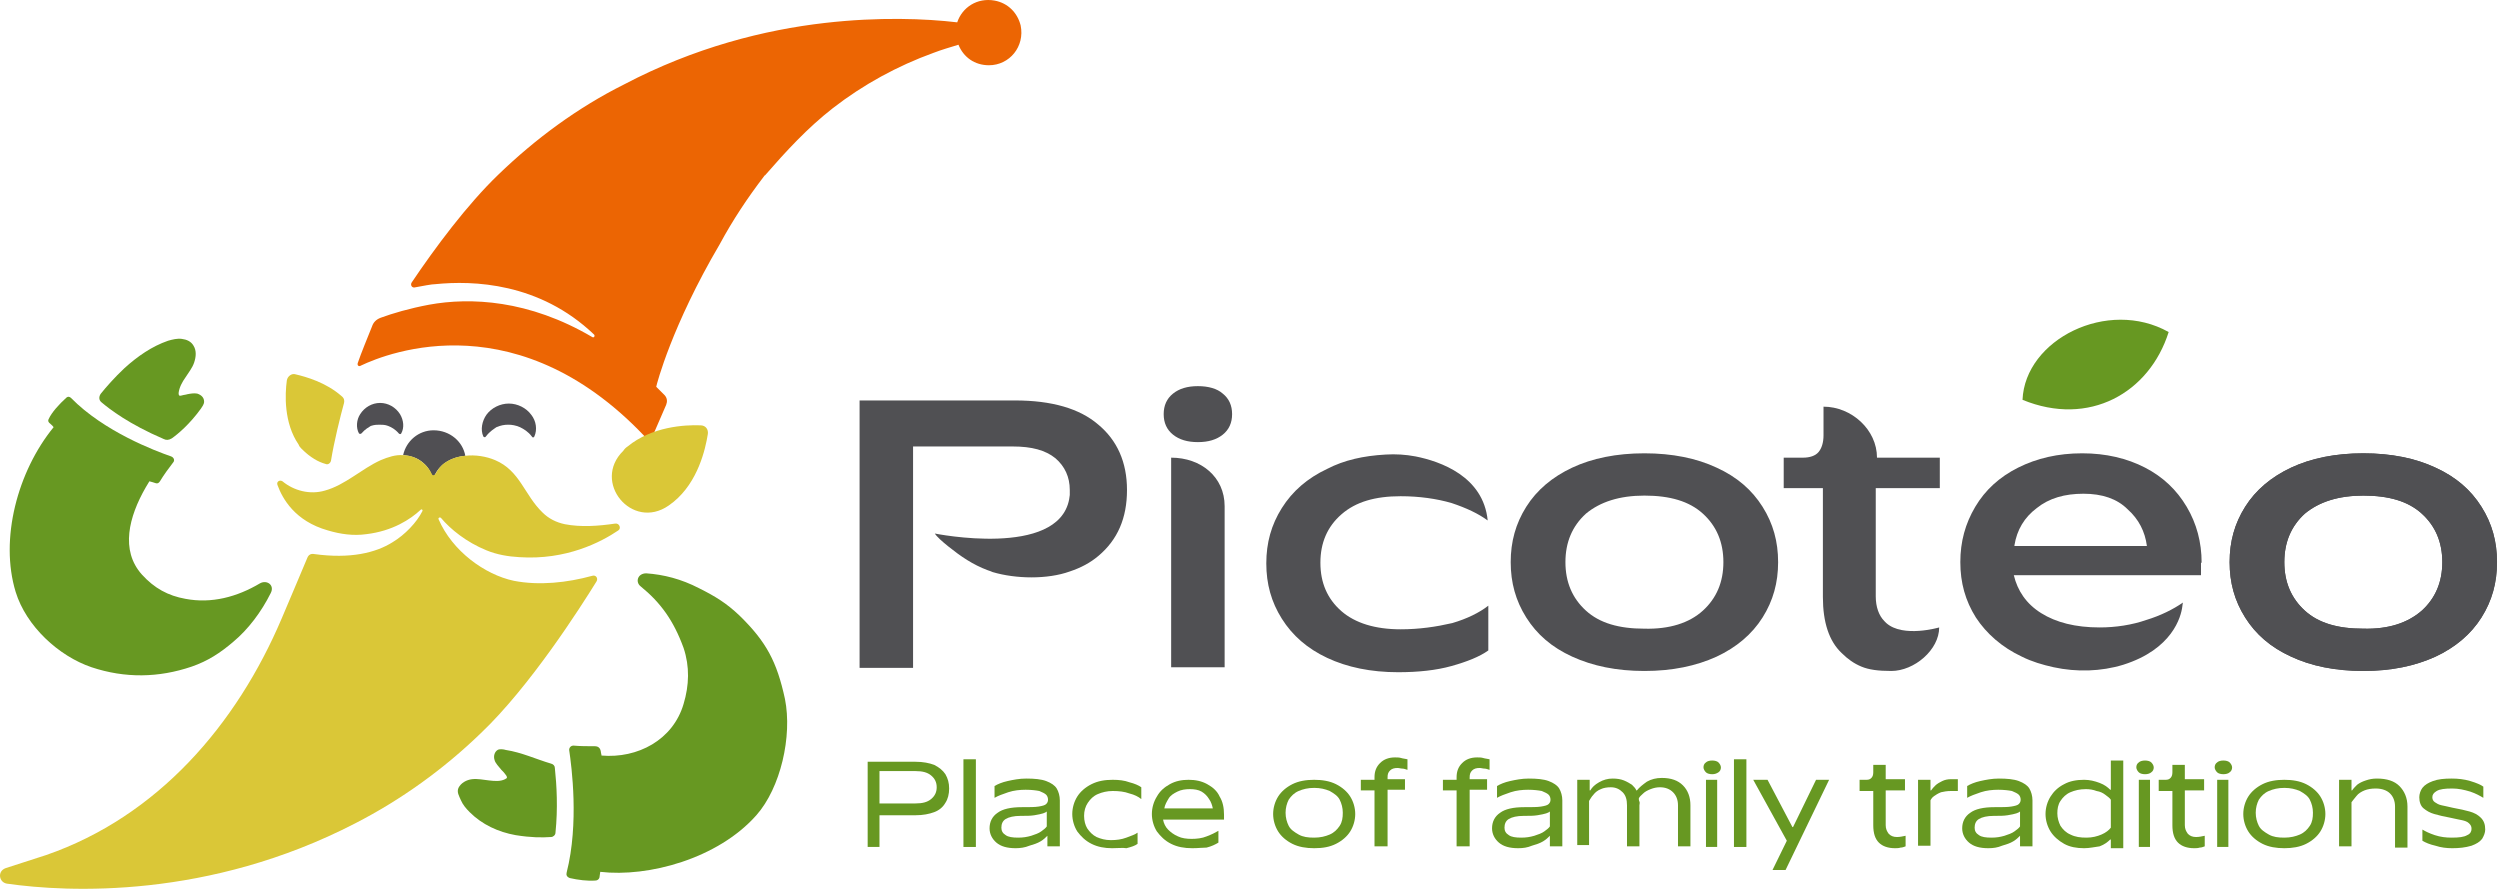 <?xml version="1.0" encoding="UTF-8"?> <svg xmlns="http://www.w3.org/2000/svg" width="402" height="143" viewBox="0 0 402 143" fill="none"><path d="M181.221 78.792C181.221 83.292 179.721 86.792 176.621 89.392C175.321 90.492 173.821 91.292 172.021 91.892C168.421 93.192 163.321 93.092 159.621 91.992C159.421 91.892 159.121 91.792 158.821 91.692C156.421 90.792 154.521 89.492 152.521 87.892C151.521 87.092 150.621 86.292 150.321 85.792C150.321 85.792 170.121 89.792 171.921 80.292C171.921 80.092 172.021 79.792 172.021 79.592C172.021 79.292 172.021 79.092 172.021 78.792C172.021 76.692 171.221 74.992 169.721 73.692C168.121 72.392 165.921 71.792 162.821 71.792H146.821V107.392H138.221V64.392H163.221C169.121 64.392 173.621 65.692 176.621 68.292C179.621 70.792 181.221 74.292 181.221 78.792Z" fill="#505053"></path><path d="M188.621 69.892C187.621 69.092 187.121 67.992 187.121 66.592C187.121 65.192 187.621 64.092 188.621 63.292C189.621 62.492 190.921 62.092 192.621 62.092C194.321 62.092 195.721 62.492 196.621 63.292C197.621 64.092 198.121 65.192 198.121 66.592C198.121 67.992 197.621 69.092 196.621 69.892C195.621 70.692 194.321 71.092 192.621 71.092C190.921 71.092 189.621 70.692 188.621 69.892ZM196.921 81.392V107.292H188.321V73.592C193.121 73.592 196.921 76.692 196.921 81.392Z" fill="#505053"></path><path d="M225.221 101.192C221.121 101.192 217.921 100.192 215.721 98.292C213.421 96.292 212.321 93.692 212.321 90.492C212.321 87.292 213.421 84.692 215.721 82.692C218.021 80.692 221.121 79.792 225.221 79.792C228.221 79.792 231.021 80.192 233.421 80.892C235.821 81.692 237.721 82.592 239.221 83.692C238.521 76.592 231.621 74.192 227.621 73.392C226.021 73.092 224.421 72.992 222.821 73.092C219.221 73.292 216.121 73.992 213.421 75.392C210.221 76.892 207.821 78.992 206.121 81.692C204.421 84.392 203.621 87.292 203.621 90.592C203.621 93.892 204.421 96.792 206.121 99.492C207.821 102.192 210.221 104.292 213.421 105.792C216.621 107.292 220.421 108.092 224.821 108.092C228.021 108.092 230.921 107.792 233.421 107.092C235.921 106.392 237.921 105.592 239.321 104.592V97.392C237.921 98.492 235.921 99.492 233.521 100.192C230.921 100.792 228.221 101.192 225.221 101.192Z" fill="#505053"></path><path d="M252.821 105.592C249.521 104.092 247.121 101.992 245.421 99.292C243.721 96.592 242.921 93.692 242.921 90.392C242.921 87.092 243.721 84.192 245.421 81.492C247.121 78.792 249.621 76.692 252.821 75.192C256.021 73.692 259.921 72.892 264.421 72.892C268.921 72.892 272.821 73.692 276.021 75.192C279.321 76.692 281.721 78.792 283.421 81.492C285.121 84.192 285.921 87.092 285.921 90.392C285.921 93.692 285.121 96.592 283.421 99.292C281.721 101.992 279.221 104.092 276.021 105.592C272.721 107.092 268.921 107.892 264.421 107.892C259.921 107.892 256.121 107.092 252.821 105.592ZM273.821 98.192C276.021 96.192 277.121 93.592 277.121 90.392C277.121 87.192 276.021 84.592 273.821 82.592C271.621 80.592 268.521 79.692 264.421 79.692C260.421 79.692 257.321 80.692 255.021 82.592C252.821 84.592 251.721 87.192 251.721 90.392C251.721 93.592 252.821 96.192 255.021 98.192C257.221 100.192 260.321 101.092 264.421 101.092C268.421 101.192 271.621 100.192 273.821 98.192Z" fill="#505053"></path><path d="M311.921 78.492V73.592H301.821C301.821 69.092 297.721 65.392 293.221 65.392V69.992C293.221 71.192 292.921 72.092 292.421 72.692C291.921 73.292 291.021 73.592 289.921 73.592H286.821V78.492H293.121V95.992C293.121 100.092 294.121 103.092 296.121 104.992C297.121 105.992 298.121 106.692 299.321 107.192C300.521 107.692 302.021 107.892 304.121 107.892C307.821 107.892 311.821 104.492 311.821 100.892C311.821 100.892 306.021 102.592 303.321 100.192C303.221 100.092 303.121 99.992 303.021 99.892C302.121 98.992 301.621 97.592 301.621 95.892V78.492H311.921Z" fill="#505053"></path><path d="M354.021 90.492C354.021 87.192 353.221 84.192 351.621 81.492C350.021 78.792 347.821 76.692 344.921 75.192C342.021 73.692 338.621 72.892 334.821 72.892C330.921 72.892 327.521 73.692 324.521 75.192C321.521 76.692 319.221 78.792 317.621 81.492C316.021 84.192 315.221 87.092 315.221 90.392C315.221 93.692 316.021 96.592 317.721 99.292C319.421 101.892 321.921 104.092 325.121 105.592C326.721 106.392 328.421 106.892 330.221 107.292C333.921 108.092 337.821 107.992 341.421 106.892C349.321 104.392 350.721 99.192 350.921 97.492C350.921 97.292 351.021 96.892 351.021 96.892C349.421 97.992 347.421 98.992 345.121 99.692C342.821 100.492 340.221 100.892 337.621 100.892C333.721 100.892 330.621 100.092 328.221 98.592C325.821 97.092 324.421 94.992 323.821 92.492H353.921V90.492H354.021ZM323.921 87.692C324.321 85.192 325.521 83.192 327.521 81.692C329.521 80.092 332.021 79.392 335.021 79.392C338.021 79.392 340.421 80.192 342.121 81.892C343.921 83.492 344.921 85.492 345.221 87.792H323.921V87.692Z" fill="#505053"></path><path d="M368.421 105.592C365.121 104.092 362.721 101.992 361.021 99.292C359.321 96.592 358.521 93.692 358.521 90.392C358.521 87.092 359.321 84.192 361.021 81.492C362.721 78.792 365.221 76.692 368.421 75.192C371.621 73.692 375.521 72.892 380.021 72.892C384.521 72.892 388.421 73.692 391.621 75.192C394.921 76.692 397.321 78.792 399.021 81.492C400.721 84.192 401.521 87.092 401.521 90.392C401.521 93.692 400.721 96.592 399.021 99.292C397.321 101.992 394.821 104.092 391.621 105.592C388.321 107.092 384.521 107.892 380.021 107.892C375.521 107.892 371.621 107.092 368.421 105.592ZM389.421 98.192C391.621 96.192 392.721 93.592 392.721 90.392C392.721 87.192 391.621 84.592 389.421 82.592C387.221 80.592 384.121 79.692 380.021 79.692C376.021 79.692 372.921 80.692 370.621 82.592C368.421 84.592 367.321 87.192 367.321 90.392C367.321 93.592 368.421 96.192 370.621 98.192C372.821 100.192 375.921 101.092 380.021 101.092C384.021 101.192 387.121 100.192 389.421 98.192Z" fill="#505053"></path><path d="M325.221 64.292C325.621 54.592 338.921 47.892 348.721 53.392C345.621 63.192 335.921 68.692 325.221 64.292Z" fill="#679822"></path><path d="M368.421 105.592C365.121 104.092 362.721 101.992 361.021 99.292C359.321 96.592 358.521 93.692 358.521 90.392C358.521 87.092 359.321 84.192 361.021 81.492C362.721 78.792 365.221 76.692 368.421 75.192C371.621 73.692 375.521 72.892 380.021 72.892C384.521 72.892 388.421 73.692 391.621 75.192C394.921 76.692 397.321 78.792 399.021 81.492C400.721 84.192 401.521 87.092 401.521 90.392C401.521 93.692 400.721 96.592 399.021 99.292C397.321 101.992 394.821 104.092 391.621 105.592C388.321 107.092 384.521 107.892 380.021 107.892C375.521 107.892 371.621 107.092 368.421 105.592ZM389.421 98.192C391.621 96.192 392.721 93.592 392.721 90.392C392.721 87.192 391.621 84.592 389.421 82.592C387.221 80.592 384.121 79.692 380.021 79.692C376.021 79.692 372.921 80.692 370.621 82.592C368.421 84.592 367.321 87.192 367.321 90.392C367.321 93.592 368.421 96.192 370.621 98.192C372.821 100.192 375.921 101.092 380.021 101.092C384.021 101.192 387.121 100.192 389.421 98.192Z" fill="#505053"></path><path d="M74.821 73.292C72.721 73.492 70.721 74.492 69.821 76.592C69.721 76.692 69.721 76.892 69.621 77.092C69.421 76.092 68.921 75.192 68.121 74.492C67.121 73.592 66.021 73.292 64.821 73.192C65.321 70.892 67.321 69.192 69.721 69.192C72.321 69.192 74.421 70.992 74.821 73.292Z" fill="#504F53"></path><path d="M58.121 69.692C58.021 69.792 57.821 69.792 57.721 69.692C57.221 68.792 57.321 67.492 57.921 66.592C58.621 65.492 59.821 64.792 61.121 64.792C62.421 64.792 63.621 65.492 64.321 66.592C64.921 67.592 65.021 68.792 64.521 69.692C64.421 69.892 64.221 69.792 64.121 69.692C63.521 68.992 62.921 68.692 62.421 68.492C61.921 68.292 61.421 68.292 61.021 68.292C60.621 68.292 60.221 68.292 59.621 68.492C59.321 68.692 58.721 68.992 58.121 69.692Z" fill="#504F53"></path><path d="M78.121 70.192C78.021 70.392 77.821 70.292 77.721 70.192C77.221 69.092 77.521 67.692 78.221 66.692C79.021 65.592 80.421 64.892 81.821 64.892C83.221 64.892 84.621 65.592 85.421 66.692C86.221 67.692 86.421 69.092 85.921 70.192C85.821 70.392 85.621 70.392 85.521 70.192C84.921 69.392 84.221 68.992 83.621 68.692C82.921 68.392 82.321 68.292 81.721 68.292C81.121 68.292 80.521 68.392 79.821 68.692C79.421 68.992 78.821 69.292 78.121 70.192Z" fill="#504F53"></path><path d="M31.721 63.292C31.221 63.192 30.621 63.292 30.121 63.392C29.821 63.492 29.521 63.492 29.221 63.592C29.121 63.592 28.921 63.692 28.821 63.592C28.721 63.492 28.721 63.292 28.721 63.192C28.821 62.292 29.321 61.392 29.821 60.692C30.321 59.892 30.921 59.192 31.221 58.292C31.521 57.392 31.621 56.392 31.121 55.592C30.721 54.892 30.021 54.592 29.221 54.492C28.521 54.392 27.721 54.592 27.021 54.792C24.421 55.692 22.121 57.292 20.021 59.192C18.421 60.692 17.021 62.292 16.221 63.292C15.921 63.692 15.821 64.292 16.321 64.692C17.621 65.792 20.721 68.192 26.321 70.592C26.721 70.792 27.121 70.792 27.621 70.492C28.621 69.792 30.521 68.192 32.321 65.692C32.521 65.392 32.821 64.992 32.821 64.592C32.821 63.892 32.321 63.492 31.721 63.292Z" fill="#679822"></path><path d="M29.821 96.292C27.021 95.792 24.821 94.592 22.821 92.392C19.321 88.492 20.721 83.092 23.421 78.392L24.021 77.392C24.421 77.492 24.721 77.592 25.021 77.692C25.321 77.792 25.521 77.692 25.721 77.392C26.321 76.392 27.121 75.292 27.821 74.392C28.121 74.092 28.021 73.592 27.521 73.392C24.921 72.492 16.721 69.392 11.421 63.992C11.221 63.792 10.921 63.692 10.621 63.992C9.521 64.992 8.321 66.292 7.821 67.392C7.721 67.592 7.721 67.792 7.921 67.992C8.121 68.192 8.421 68.392 8.621 68.692C2.821 75.792 -0.079 86.692 2.521 95.192C4.221 100.692 9.421 105.492 14.721 107.292C20.121 109.092 25.521 108.992 30.821 107.192C33.421 106.292 35.421 104.992 37.521 103.192C39.921 101.192 42.021 98.392 43.521 95.392C44.221 94.092 42.921 93.192 41.821 93.792C38.121 95.992 34.021 97.092 29.821 96.292Z" fill="#679822"></path><path d="M159.921 0.092C157.121 -0.408 154.721 1.192 153.921 3.592C148.821 2.992 141.321 2.692 132.621 3.692C123.021 4.792 111.721 7.592 100.321 13.592C92.921 17.292 86.121 22.292 80.121 28.092C75.121 32.892 69.921 39.892 66.221 45.392C65.921 45.792 66.221 46.392 66.821 46.192C67.921 45.992 69.421 45.692 70.021 45.692C76.021 45.092 86.721 45.392 95.521 53.792C95.721 53.992 95.521 54.392 95.221 54.192C85.021 48.192 75.621 47.792 69.021 48.992C65.821 49.592 63.121 50.392 61.221 51.092C60.421 51.392 60.021 51.892 59.821 52.492C59.221 53.992 58.021 56.892 57.521 58.392C57.421 58.792 57.721 58.992 58.021 58.792C62.421 56.692 83.721 48.292 104.521 71.092L107.121 65.092C107.321 64.592 107.321 63.992 106.821 63.492L105.521 62.192C105.621 61.692 108.021 52.392 115.721 39.292C117.821 35.392 120.221 31.792 122.821 28.392C122.921 28.292 122.921 28.192 123.021 28.192C126.421 24.292 129.821 20.592 133.921 17.392C138.821 13.592 144.321 10.592 150.121 8.492C151.421 7.992 152.821 7.592 154.121 7.192C154.921 9.192 156.721 10.492 159.021 10.492C162.321 10.492 164.821 7.492 164.121 4.092C163.621 2.092 162.121 0.492 159.921 0.092Z" fill="#EC6503"></path><path d="M89.321 133.892C89.321 134.292 88.921 134.592 88.621 134.592C87.121 134.692 85.421 134.692 82.921 134.292C80.121 133.792 77.521 132.592 75.521 130.592C74.921 129.992 74.421 129.392 74.121 128.692C73.821 127.992 73.421 127.392 73.721 126.692C74.121 125.892 75.021 125.392 75.921 125.292C76.821 125.192 77.721 125.392 78.621 125.492C79.521 125.592 80.421 125.692 81.221 125.292C81.321 125.192 81.521 125.192 81.521 124.992C81.521 124.892 81.421 124.692 81.321 124.592C81.121 124.292 80.921 124.092 80.621 123.792C80.221 123.292 79.621 122.692 79.521 122.192C79.321 121.592 79.521 120.892 80.021 120.592C80.321 120.392 81.021 120.492 81.321 120.592C83.921 120.992 86.221 122.092 88.621 122.792C89.021 122.892 89.221 123.192 89.221 123.492C89.521 126.292 89.721 129.992 89.321 133.892Z" fill="#679822"></path><path d="M118.921 98.992C116.821 96.992 115.021 95.892 112.421 94.592C109.521 93.092 106.721 92.392 103.921 92.192C102.521 92.192 102.121 93.592 103.021 94.292C106.221 96.892 108.321 99.792 109.921 104.192C110.921 107.192 110.821 110.192 109.921 113.192C108.221 118.992 102.521 121.992 96.721 121.492C96.721 121.292 96.621 121.092 96.621 120.892C96.521 120.192 96.121 119.992 95.621 119.992C94.521 119.992 93.221 119.992 92.221 119.892C91.821 119.892 91.521 120.192 91.521 120.592C91.921 123.292 93.121 132.392 91.121 140.292C91.021 140.692 91.121 140.992 91.621 141.192C92.921 141.492 94.521 141.692 95.721 141.592C96.121 141.592 96.421 141.292 96.421 140.892C96.421 140.692 96.521 140.392 96.521 140.192C104.221 141.092 115.421 138.092 121.621 131.092C125.521 126.692 127.421 118.392 126.221 112.392C124.921 106.392 123.221 103.192 118.921 98.992Z" fill="#679822"></path><path d="M95.221 92.592C95.821 92.392 96.221 92.992 95.921 93.492C93.321 97.692 85.221 110.392 77.321 117.892C71.321 123.692 64.521 128.592 57.121 132.392C33.521 144.592 10.921 143.492 1.121 142.092C-0.179 141.892 -0.479 140.092 0.921 139.592C3.121 138.892 5.221 138.192 7.421 137.492C25.321 131.292 38.021 116.592 45.321 99.392C46.821 95.792 48.021 93.092 49.421 89.692C49.621 89.192 50.021 88.992 50.521 89.092C56.321 89.892 60.421 88.892 63.121 87.192C65.121 85.992 67.021 83.992 67.921 82.192C68.021 81.992 67.821 81.792 67.621 81.992C66.021 83.492 63.121 85.392 58.921 85.892C56.821 86.192 54.721 85.892 52.721 85.292C47.421 83.792 45.421 80.192 44.621 77.992C44.421 77.492 44.921 77.092 45.421 77.392C47.221 78.892 49.821 79.592 52.221 78.892C55.521 77.992 58.121 75.392 61.221 73.992C62.421 73.492 63.621 73.092 64.821 73.192C65.921 73.192 67.121 73.592 68.121 74.492C68.721 74.992 69.121 75.592 69.421 76.192C69.521 76.492 69.821 76.492 70.021 76.192C70.321 75.692 70.721 74.992 71.421 74.492C72.421 73.792 73.521 73.392 74.821 73.292C76.421 73.092 78.221 73.392 79.621 73.992C83.621 75.692 84.321 79.592 87.221 82.392C88.221 83.392 89.421 83.992 90.821 84.292C93.421 84.792 96.221 84.592 98.921 84.192C99.621 84.092 99.921 84.992 99.421 85.292C96.621 87.192 91.021 90.092 83.521 89.592C81.721 89.492 79.921 89.192 78.221 88.492C75.021 87.192 72.421 85.092 70.921 83.292C70.721 83.092 70.421 83.292 70.521 83.492C72.721 88.592 77.921 92.392 82.621 93.392C86.721 94.192 91.221 93.692 95.221 92.592Z" fill="#DAC737"></path><path d="M100.921 71.792C100.621 71.992 100.421 72.192 100.221 72.492C95.121 77.492 101.621 85.392 107.521 81.292C107.821 81.092 108.021 80.892 108.321 80.692C112.221 77.492 113.421 72.292 113.821 69.792C113.921 69.092 113.521 68.392 112.621 68.392C110.121 68.292 104.821 68.592 100.921 71.792Z" fill="#DAC737"></path><path d="M55.321 64.792C54.721 66.992 53.721 70.992 53.221 74.092C53.121 74.492 52.721 74.792 52.321 74.592C51.221 74.292 49.921 73.592 48.521 72.192C48.321 71.992 48.121 71.792 48.021 71.492C45.621 67.992 45.821 63.392 46.121 61.192C46.221 60.492 46.921 59.992 47.521 60.192C49.221 60.592 52.421 61.492 54.921 63.692C55.321 63.992 55.421 64.392 55.321 64.792Z" fill="#DAC737"></path><path d="M141.521 136.192H139.521V122.492H147.221C148.421 122.492 149.421 122.692 150.221 122.992C151.021 123.392 151.621 123.892 152.021 124.492C152.421 125.192 152.621 125.892 152.621 126.792C152.621 127.692 152.421 128.492 152.021 129.092C151.621 129.792 151.021 130.292 150.221 130.592C149.421 130.892 148.421 131.092 147.221 131.092H141.121V129.192H147.221C148.321 129.192 149.121 128.992 149.721 128.492C150.321 127.992 150.621 127.392 150.621 126.592C150.621 125.792 150.321 125.192 149.721 124.692C149.121 124.192 148.321 123.992 147.221 123.992H141.421V136.192H141.521Z" fill="#679822"></path><path d="M154.921 136.192V122.092H156.921V136.192H154.921Z" fill="#679822"></path><path d="M163.321 136.392C161.921 136.392 160.921 136.092 160.221 135.492C159.521 134.892 159.121 134.092 159.121 133.192C159.121 132.192 159.521 131.292 160.421 130.692C161.221 130.092 162.521 129.792 164.321 129.792C165.521 129.792 166.421 129.792 167.021 129.692C167.621 129.592 168.021 129.492 168.221 129.292C168.421 129.092 168.521 128.892 168.521 128.592C168.521 128.292 168.421 127.992 168.221 127.792C168.021 127.592 167.621 127.392 167.121 127.192C166.621 127.092 165.821 126.992 164.921 126.992C164.021 126.992 163.021 127.092 162.121 127.392C161.221 127.692 160.421 127.992 159.921 128.292V126.392C160.421 126.092 161.121 125.792 162.021 125.592C162.921 125.392 163.921 125.192 165.021 125.192C166.321 125.192 167.421 125.292 168.221 125.592C169.021 125.892 169.621 126.292 169.921 126.792C170.221 127.292 170.421 127.992 170.421 128.692V136.092H168.421V134.392C168.121 134.692 167.821 134.992 167.321 135.292C166.821 135.592 166.221 135.792 165.521 135.992C164.821 136.292 164.021 136.392 163.321 136.392ZM163.721 134.692C164.521 134.692 165.121 134.592 165.821 134.392C166.421 134.192 167.021 133.992 167.421 133.692C167.821 133.392 168.121 133.192 168.321 132.892V130.492C168.221 130.592 168.021 130.692 167.721 130.792C167.421 130.892 166.921 130.992 166.321 131.092C165.721 131.192 165.021 131.192 164.121 131.192C163.021 131.192 162.221 131.392 161.721 131.692C161.221 131.992 161.021 132.492 161.021 133.092C161.021 133.592 161.221 133.992 161.721 134.292C162.121 134.592 162.821 134.692 163.721 134.692Z" fill="#679822"></path><path d="M178.821 136.392C177.621 136.392 176.521 136.192 175.521 135.692C174.521 135.192 173.821 134.492 173.221 133.692C172.721 132.892 172.421 131.892 172.421 130.892C172.421 129.892 172.721 128.892 173.221 128.092C173.721 127.292 174.521 126.592 175.521 126.092C176.521 125.592 177.621 125.392 178.921 125.392C179.921 125.392 180.821 125.492 181.621 125.792C182.421 125.992 183.121 126.292 183.521 126.592V128.492C183.021 128.092 182.421 127.792 181.621 127.592C180.821 127.292 179.921 127.192 178.921 127.192C178.021 127.192 177.221 127.392 176.521 127.692C175.821 127.992 175.321 128.492 174.921 129.092C174.521 129.692 174.321 130.392 174.321 131.192C174.321 131.992 174.521 132.692 174.821 133.192C175.221 133.792 175.721 134.292 176.321 134.592C177.021 134.892 177.721 135.092 178.621 135.092C179.521 135.092 180.321 134.992 181.121 134.692C181.921 134.392 182.521 134.192 182.921 133.892V135.692C182.521 135.992 181.921 136.192 181.121 136.392C180.621 136.292 179.721 136.392 178.821 136.392Z" fill="#679822"></path><path d="M191.721 136.392C190.421 136.392 189.321 136.192 188.321 135.692C187.321 135.192 186.621 134.492 186.021 133.692C185.521 132.892 185.221 131.892 185.221 130.892C185.221 129.892 185.521 128.892 186.021 128.092C186.521 127.192 187.221 126.592 188.121 126.092C189.021 125.592 190.021 125.392 191.121 125.392C192.221 125.392 193.221 125.592 194.121 126.092C195.021 126.592 195.721 127.192 196.121 128.092C196.621 128.892 196.821 129.892 196.821 130.992V131.792H187.021C187.121 132.392 187.421 132.992 187.821 133.392C188.221 133.792 188.721 134.192 189.421 134.492C190.021 134.792 190.821 134.892 191.621 134.892C192.421 134.892 193.321 134.792 194.021 134.492C194.821 134.192 195.421 133.892 195.921 133.592V135.492C195.421 135.792 194.821 136.092 194.021 136.292C193.421 136.292 192.621 136.392 191.721 136.392ZM195.021 129.992C194.921 129.492 194.721 128.892 194.421 128.492C194.121 127.992 193.721 127.592 193.221 127.292C192.721 126.992 192.021 126.892 191.321 126.892C190.621 126.892 189.921 126.992 189.321 127.292C188.721 127.592 188.221 127.892 187.921 128.392C187.621 128.892 187.321 129.392 187.221 129.992H195.021Z" fill="#679822"></path><path d="M211.321 136.392C210.021 136.392 208.821 136.192 207.821 135.692C206.821 135.192 206.021 134.492 205.521 133.692C205.021 132.892 204.721 131.892 204.721 130.892C204.721 129.892 205.021 128.892 205.521 128.092C206.021 127.292 206.821 126.592 207.821 126.092C208.821 125.592 210.021 125.392 211.321 125.392C212.621 125.392 213.821 125.592 214.821 126.092C215.821 126.592 216.621 127.292 217.121 128.092C217.621 128.892 217.921 129.892 217.921 130.892C217.921 131.892 217.621 132.892 217.121 133.692C216.621 134.492 215.821 135.192 214.821 135.692C213.821 136.192 212.721 136.392 211.321 136.392ZM211.321 134.692C212.321 134.692 213.121 134.492 213.821 134.192C214.521 133.892 215.021 133.392 215.421 132.792C215.821 132.192 215.921 131.492 215.921 130.692C215.921 129.892 215.721 129.192 215.421 128.592C215.121 127.992 214.521 127.592 213.821 127.192C213.121 126.892 212.321 126.692 211.321 126.692C210.321 126.692 209.521 126.892 208.821 127.192C208.121 127.492 207.621 127.992 207.221 128.592C206.921 129.192 206.721 129.892 206.721 130.692C206.721 131.492 206.921 132.192 207.221 132.792C207.521 133.392 208.121 133.792 208.821 134.192C209.521 134.592 210.321 134.692 211.321 134.692Z" fill="#679822"></path><path d="M221.021 136.192V127.092H218.821V125.392H221.021V124.992C221.021 123.992 221.321 123.292 221.921 122.692C222.521 122.092 223.321 121.792 224.321 121.792C224.621 121.792 225.021 121.792 225.321 121.892C225.621 121.992 225.921 121.992 226.321 122.092V123.792C226.021 123.692 225.721 123.592 225.521 123.592C225.221 123.592 225.021 123.492 224.721 123.492C224.221 123.492 223.821 123.592 223.521 123.892C223.221 124.192 223.121 124.492 223.121 124.992V125.292H225.921V126.992H223.121V136.092H221.021V136.192Z" fill="#679822"></path><path d="M234.221 136.192V127.092H232.021V125.392H234.221V124.992C234.221 123.992 234.521 123.292 235.121 122.692C235.721 122.092 236.521 121.792 237.521 121.792C237.821 121.792 238.221 121.792 238.521 121.892C238.821 121.992 239.121 121.992 239.521 122.092V123.792C239.221 123.692 238.921 123.592 238.721 123.592C238.421 123.592 238.221 123.492 237.921 123.492C237.421 123.492 237.021 123.592 236.721 123.892C236.421 124.192 236.321 124.492 236.321 124.992V125.292H239.121V126.992H236.321V136.092H234.221V136.192Z" fill="#679822"></path><path d="M244.121 136.392C242.721 136.392 241.721 136.092 241.021 135.492C240.321 134.892 239.921 134.092 239.921 133.192C239.921 132.192 240.321 131.292 241.221 130.692C242.021 130.092 243.321 129.792 245.121 129.792C246.321 129.792 247.221 129.792 247.821 129.692C248.421 129.592 248.821 129.492 249.021 129.292C249.221 129.092 249.321 128.892 249.321 128.592C249.321 128.292 249.221 127.992 249.021 127.792C248.821 127.592 248.421 127.392 247.921 127.192C247.421 127.092 246.621 126.992 245.721 126.992C244.821 126.992 243.821 127.092 242.921 127.392C242.021 127.692 241.221 127.992 240.721 128.292V126.392C241.221 126.092 241.921 125.792 242.821 125.592C243.721 125.392 244.721 125.192 245.821 125.192C247.121 125.192 248.221 125.292 249.021 125.592C249.821 125.892 250.421 126.292 250.721 126.792C251.021 127.292 251.221 127.992 251.221 128.692V136.092H249.221V134.392C248.921 134.692 248.621 134.992 248.121 135.292C247.621 135.592 247.021 135.792 246.321 135.992C245.621 136.292 244.921 136.392 244.121 136.392ZM244.621 134.692C245.421 134.692 246.021 134.592 246.721 134.392C247.321 134.192 247.921 133.992 248.321 133.692C248.721 133.392 249.021 133.192 249.221 132.892V130.492C249.121 130.592 248.921 130.692 248.621 130.792C248.321 130.892 247.821 130.992 247.221 131.092C246.621 131.192 245.921 131.192 245.021 131.192C243.921 131.192 243.121 131.392 242.621 131.692C242.121 131.992 241.921 132.492 241.921 133.092C241.921 133.592 242.121 133.992 242.621 134.292C243.021 134.592 243.721 134.692 244.621 134.692Z" fill="#679822"></path><path d="M253.621 136.192V125.392H255.621V127.092H255.721C256.021 126.592 256.421 126.192 257.121 125.792C257.821 125.392 258.521 125.192 259.321 125.192C260.021 125.192 260.621 125.292 261.121 125.492C261.621 125.692 262.121 125.992 262.421 126.192C262.721 126.492 263.021 126.792 263.121 127.092H263.221C263.621 126.592 264.121 126.192 264.821 125.692C265.521 125.292 266.321 125.092 267.221 125.092C268.721 125.092 269.821 125.492 270.621 126.292C271.421 127.092 271.821 128.192 271.821 129.492V136.092H269.821V129.492C269.821 128.592 269.521 127.892 269.021 127.392C268.521 126.892 267.821 126.592 266.921 126.592C266.421 126.592 265.921 126.692 265.421 126.892C264.921 127.092 264.521 127.292 264.221 127.592C263.921 127.892 263.621 128.092 263.521 128.392C263.521 128.492 263.521 128.692 263.621 128.892C263.721 129.092 263.621 129.292 263.621 129.492V136.092H261.621V129.492C261.621 128.592 261.421 127.892 260.921 127.392C260.421 126.892 259.821 126.592 259.021 126.592C258.421 126.592 257.821 126.692 257.421 126.892C256.921 127.092 256.521 127.392 256.221 127.792C255.921 128.092 255.721 128.492 255.521 128.792V135.892H253.621V136.192Z" fill="#679822"></path><path d="M275.321 124.492C274.921 124.492 274.521 124.392 274.321 124.192C274.121 123.992 273.921 123.692 273.921 123.392C273.921 123.092 274.021 122.792 274.321 122.592C274.521 122.392 274.921 122.292 275.321 122.292C275.721 122.292 276.121 122.392 276.321 122.592C276.521 122.792 276.721 123.092 276.721 123.392C276.721 123.692 276.621 123.992 276.321 124.192C276.021 124.392 275.721 124.492 275.321 124.492ZM274.321 136.192V125.392H274.421C274.521 125.392 274.721 125.392 274.821 125.392C274.921 125.392 275.121 125.392 275.221 125.392C275.321 125.392 275.521 125.392 275.621 125.392C275.721 125.392 275.921 125.392 276.021 125.392H276.121V136.192H274.321Z" fill="#679822"></path><path d="M278.821 136.192V122.092H280.821V136.192H278.821Z" fill="#679822"></path><path d="M285.021 139.892L287.321 135.192L281.921 125.392H284.221L288.221 132.992H288.321L292.021 125.392H294.121L287.121 139.892H285.021Z" fill="#679822"></path><path d="M304.721 136.392C303.621 136.392 302.721 136.092 302.121 135.492C301.521 134.892 301.221 133.992 301.221 132.692V127.192H299.021V125.392H300.121C300.521 125.392 300.721 125.292 300.921 125.092C301.121 124.892 301.221 124.592 301.221 124.192V122.992H303.221V125.292H306.321V127.092H303.221V132.692C303.221 133.292 303.421 133.692 303.721 134.092C304.021 134.392 304.421 134.592 305.021 134.592C305.521 134.592 305.921 134.492 306.421 134.392V136.092C306.121 136.192 305.921 136.292 305.621 136.292C305.321 136.392 305.021 136.392 304.721 136.392Z" fill="#679822"></path><path d="M308.421 136.192V125.392H310.421V127.092H310.521C310.721 126.792 310.921 126.592 311.221 126.292C311.521 125.992 311.921 125.792 312.321 125.592C312.721 125.392 313.221 125.292 313.721 125.292H314.821V127.192H313.721C313.121 127.192 312.521 127.292 312.121 127.392C311.621 127.592 311.321 127.792 311.021 127.992C310.721 128.192 310.521 128.492 310.421 128.692V135.992H308.421V136.192Z" fill="#679822"></path><path d="M319.721 136.392C318.321 136.392 317.321 136.092 316.621 135.492C315.921 134.892 315.521 134.092 315.521 133.192C315.521 132.192 315.921 131.292 316.821 130.692C317.621 130.092 318.921 129.792 320.721 129.792C321.921 129.792 322.821 129.792 323.421 129.692C324.021 129.592 324.421 129.492 324.621 129.292C324.821 129.092 324.921 128.892 324.921 128.592C324.921 128.292 324.821 127.992 324.621 127.792C324.421 127.592 324.021 127.392 323.521 127.192C323.021 127.092 322.221 126.992 321.321 126.992C320.421 126.992 319.421 127.092 318.521 127.392C317.621 127.692 316.821 127.992 316.321 128.292V126.392C316.821 126.092 317.521 125.792 318.421 125.592C319.321 125.392 320.321 125.192 321.421 125.192C322.721 125.192 323.821 125.292 324.621 125.592C325.421 125.892 326.021 126.292 326.321 126.792C326.621 127.292 326.821 127.992 326.821 128.692V136.092H324.821V134.392C324.521 134.692 324.221 134.992 323.721 135.292C323.221 135.592 322.621 135.792 321.921 135.992C321.221 136.292 320.521 136.392 319.721 136.392ZM320.221 134.692C321.021 134.692 321.621 134.592 322.321 134.392C322.921 134.192 323.521 133.992 323.921 133.692C324.321 133.392 324.621 133.192 324.821 132.892V130.492C324.721 130.592 324.521 130.692 324.221 130.792C323.921 130.892 323.421 130.992 322.821 131.092C322.221 131.192 321.521 131.192 320.621 131.192C319.521 131.192 318.721 131.392 318.221 131.692C317.721 131.992 317.521 132.492 317.521 133.092C317.521 133.592 317.721 133.992 318.221 134.292C318.621 134.592 319.321 134.692 320.221 134.692Z" fill="#679822"></path><path d="M335.121 136.392C333.921 136.392 332.821 136.192 331.921 135.692C331.021 135.192 330.221 134.492 329.721 133.692C329.221 132.892 328.921 131.892 328.921 130.892C328.921 129.892 329.221 128.892 329.721 128.092C330.221 127.292 330.921 126.592 331.921 126.092C332.821 125.592 333.921 125.392 335.121 125.392C336.021 125.392 336.821 125.592 337.621 125.892C338.421 126.192 338.921 126.592 339.321 126.992H339.421V122.292H341.421V136.392H339.421V134.992H339.321C338.921 135.392 338.421 135.792 337.621 136.092C336.821 136.192 336.021 136.392 335.121 136.392ZM335.521 134.692C336.421 134.692 337.221 134.492 337.921 134.192C338.621 133.892 339.121 133.492 339.421 133.092V128.592C339.221 128.292 338.921 128.092 338.521 127.792C338.121 127.492 337.721 127.292 337.121 127.192C336.621 126.992 336.021 126.892 335.421 126.892C334.421 126.892 333.621 127.092 332.921 127.392C332.221 127.692 331.721 128.192 331.321 128.792C330.921 129.392 330.821 130.092 330.821 130.792C330.821 131.492 331.021 132.192 331.321 132.792C331.721 133.392 332.221 133.892 332.921 134.192C333.721 134.592 334.521 134.692 335.521 134.692Z" fill="#679822"></path><path d="M344.921 124.492C344.521 124.492 344.121 124.392 343.921 124.192C343.721 123.992 343.521 123.692 343.521 123.392C343.521 123.092 343.621 122.792 343.921 122.592C344.121 122.392 344.521 122.292 344.921 122.292C345.321 122.292 345.721 122.392 345.921 122.592C346.121 122.792 346.321 123.092 346.321 123.392C346.321 123.692 346.221 123.992 345.921 124.192C345.721 124.392 345.321 124.492 344.921 124.492ZM343.921 136.192V125.392H344.021C344.121 125.392 344.321 125.392 344.421 125.392C344.521 125.392 344.721 125.392 344.821 125.392C344.921 125.392 345.121 125.392 345.221 125.392C345.321 125.392 345.521 125.392 345.621 125.392H345.721V136.192H343.921Z" fill="#679822"></path><path d="M352.821 136.392C351.721 136.392 350.821 136.092 350.221 135.492C349.621 134.892 349.321 133.992 349.321 132.692V127.192H347.121V125.392H348.221C348.621 125.392 348.821 125.292 349.021 125.092C349.221 124.892 349.321 124.592 349.321 124.192V122.992H351.321V125.292H354.421V127.092H351.321V132.692C351.321 133.292 351.521 133.692 351.821 134.092C352.121 134.392 352.521 134.592 353.121 134.592C353.621 134.592 354.021 134.492 354.521 134.392V136.092C354.221 136.192 354.021 136.292 353.721 136.292C353.421 136.392 353.121 136.392 352.821 136.392Z" fill="#679822"></path><path d="M357.521 124.492C357.121 124.492 356.721 124.392 356.521 124.192C356.321 123.992 356.121 123.692 356.121 123.392C356.121 123.092 356.221 122.792 356.521 122.592C356.721 122.392 357.121 122.292 357.521 122.292C357.921 122.292 358.321 122.392 358.521 122.592C358.721 122.792 358.921 123.092 358.921 123.392C358.921 123.692 358.821 123.992 358.521 124.192C358.321 124.392 357.921 124.492 357.521 124.492ZM356.521 136.192V125.392H356.621C356.721 125.392 356.921 125.392 357.021 125.392C357.121 125.392 357.321 125.392 357.421 125.392C357.521 125.392 357.721 125.392 357.821 125.392C357.921 125.392 358.121 125.392 358.221 125.392H358.321V136.192H356.521Z" fill="#679822"></path><path d="M367.321 136.392C366.021 136.392 364.821 136.192 363.821 135.692C362.821 135.192 362.021 134.492 361.521 133.692C361.021 132.892 360.721 131.892 360.721 130.892C360.721 129.892 361.021 128.892 361.521 128.092C362.021 127.292 362.821 126.592 363.821 126.092C364.821 125.592 366.021 125.392 367.321 125.392C368.621 125.392 369.821 125.592 370.821 126.092C371.821 126.592 372.621 127.292 373.121 128.092C373.621 128.892 373.921 129.892 373.921 130.892C373.921 131.892 373.621 132.892 373.121 133.692C372.621 134.492 371.821 135.192 370.821 135.692C369.821 136.192 368.621 136.392 367.321 136.392ZM367.321 134.692C368.321 134.692 369.121 134.492 369.821 134.192C370.521 133.892 371.021 133.392 371.421 132.792C371.821 132.192 371.921 131.492 371.921 130.692C371.921 129.892 371.721 129.192 371.421 128.592C371.121 127.992 370.521 127.592 369.821 127.192C369.121 126.892 368.321 126.692 367.321 126.692C366.321 126.692 365.521 126.892 364.821 127.192C364.121 127.492 363.621 127.992 363.221 128.592C362.921 129.192 362.721 129.892 362.721 130.692C362.721 131.492 362.921 132.192 363.221 132.792C363.521 133.392 364.121 133.792 364.821 134.192C365.521 134.592 366.321 134.692 367.321 134.692Z" fill="#679822"></path><path d="M376.121 136.192V125.392H378.121V127.092H378.221C378.421 126.792 378.721 126.492 379.021 126.192C379.421 125.892 379.821 125.692 380.421 125.492C381.021 125.292 381.521 125.192 382.221 125.192C383.821 125.192 385.021 125.592 385.821 126.392C386.621 127.192 387.121 128.292 387.121 129.692V136.292H385.121V129.692C385.121 128.792 384.821 128.092 384.321 127.592C383.821 127.092 383.021 126.792 382.021 126.792C381.321 126.792 380.721 126.892 380.221 127.092C379.721 127.292 379.221 127.592 378.921 127.992C378.621 128.392 378.321 128.692 378.121 128.992V136.092H376.121V136.192Z" fill="#679822"></path><path d="M394.321 136.392C393.421 136.392 392.521 136.292 391.621 135.992C390.721 135.792 390.021 135.492 389.521 135.192V133.392C390.021 133.692 390.621 133.992 391.521 134.292C392.421 134.592 393.321 134.692 394.221 134.692C395.421 134.692 396.221 134.592 396.721 134.292C397.221 134.092 397.421 133.692 397.421 133.292C397.421 132.892 397.321 132.692 397.021 132.392C396.721 132.092 396.321 131.992 395.921 131.892C395.521 131.792 394.821 131.692 394.021 131.492C392.921 131.292 392.121 131.092 391.421 130.892C390.721 130.692 390.221 130.392 389.721 129.992C389.221 129.592 389.021 128.892 389.021 128.192C389.021 127.692 389.221 127.092 389.521 126.692C389.921 126.192 390.421 125.892 391.221 125.592C392.021 125.292 393.021 125.192 394.221 125.192C395.221 125.192 396.221 125.292 397.221 125.592C398.221 125.892 398.921 126.192 399.321 126.492V128.292C398.821 127.992 398.121 127.592 397.221 127.292C396.221 126.992 395.321 126.792 394.321 126.792C393.121 126.792 392.321 126.892 391.821 127.192C391.321 127.492 391.121 127.792 391.121 128.192C391.121 128.492 391.221 128.792 391.521 128.992C391.821 129.192 392.121 129.392 392.621 129.492C393.021 129.592 393.621 129.692 394.421 129.892C395.521 130.092 396.421 130.292 397.121 130.492C397.821 130.692 398.421 130.992 398.921 131.492C399.421 131.992 399.621 132.592 399.621 133.392C399.621 133.892 399.421 134.392 399.121 134.892C398.721 135.392 398.221 135.692 397.421 135.992C396.421 136.292 395.421 136.392 394.321 136.392Z" fill="#679822"></path></svg> 